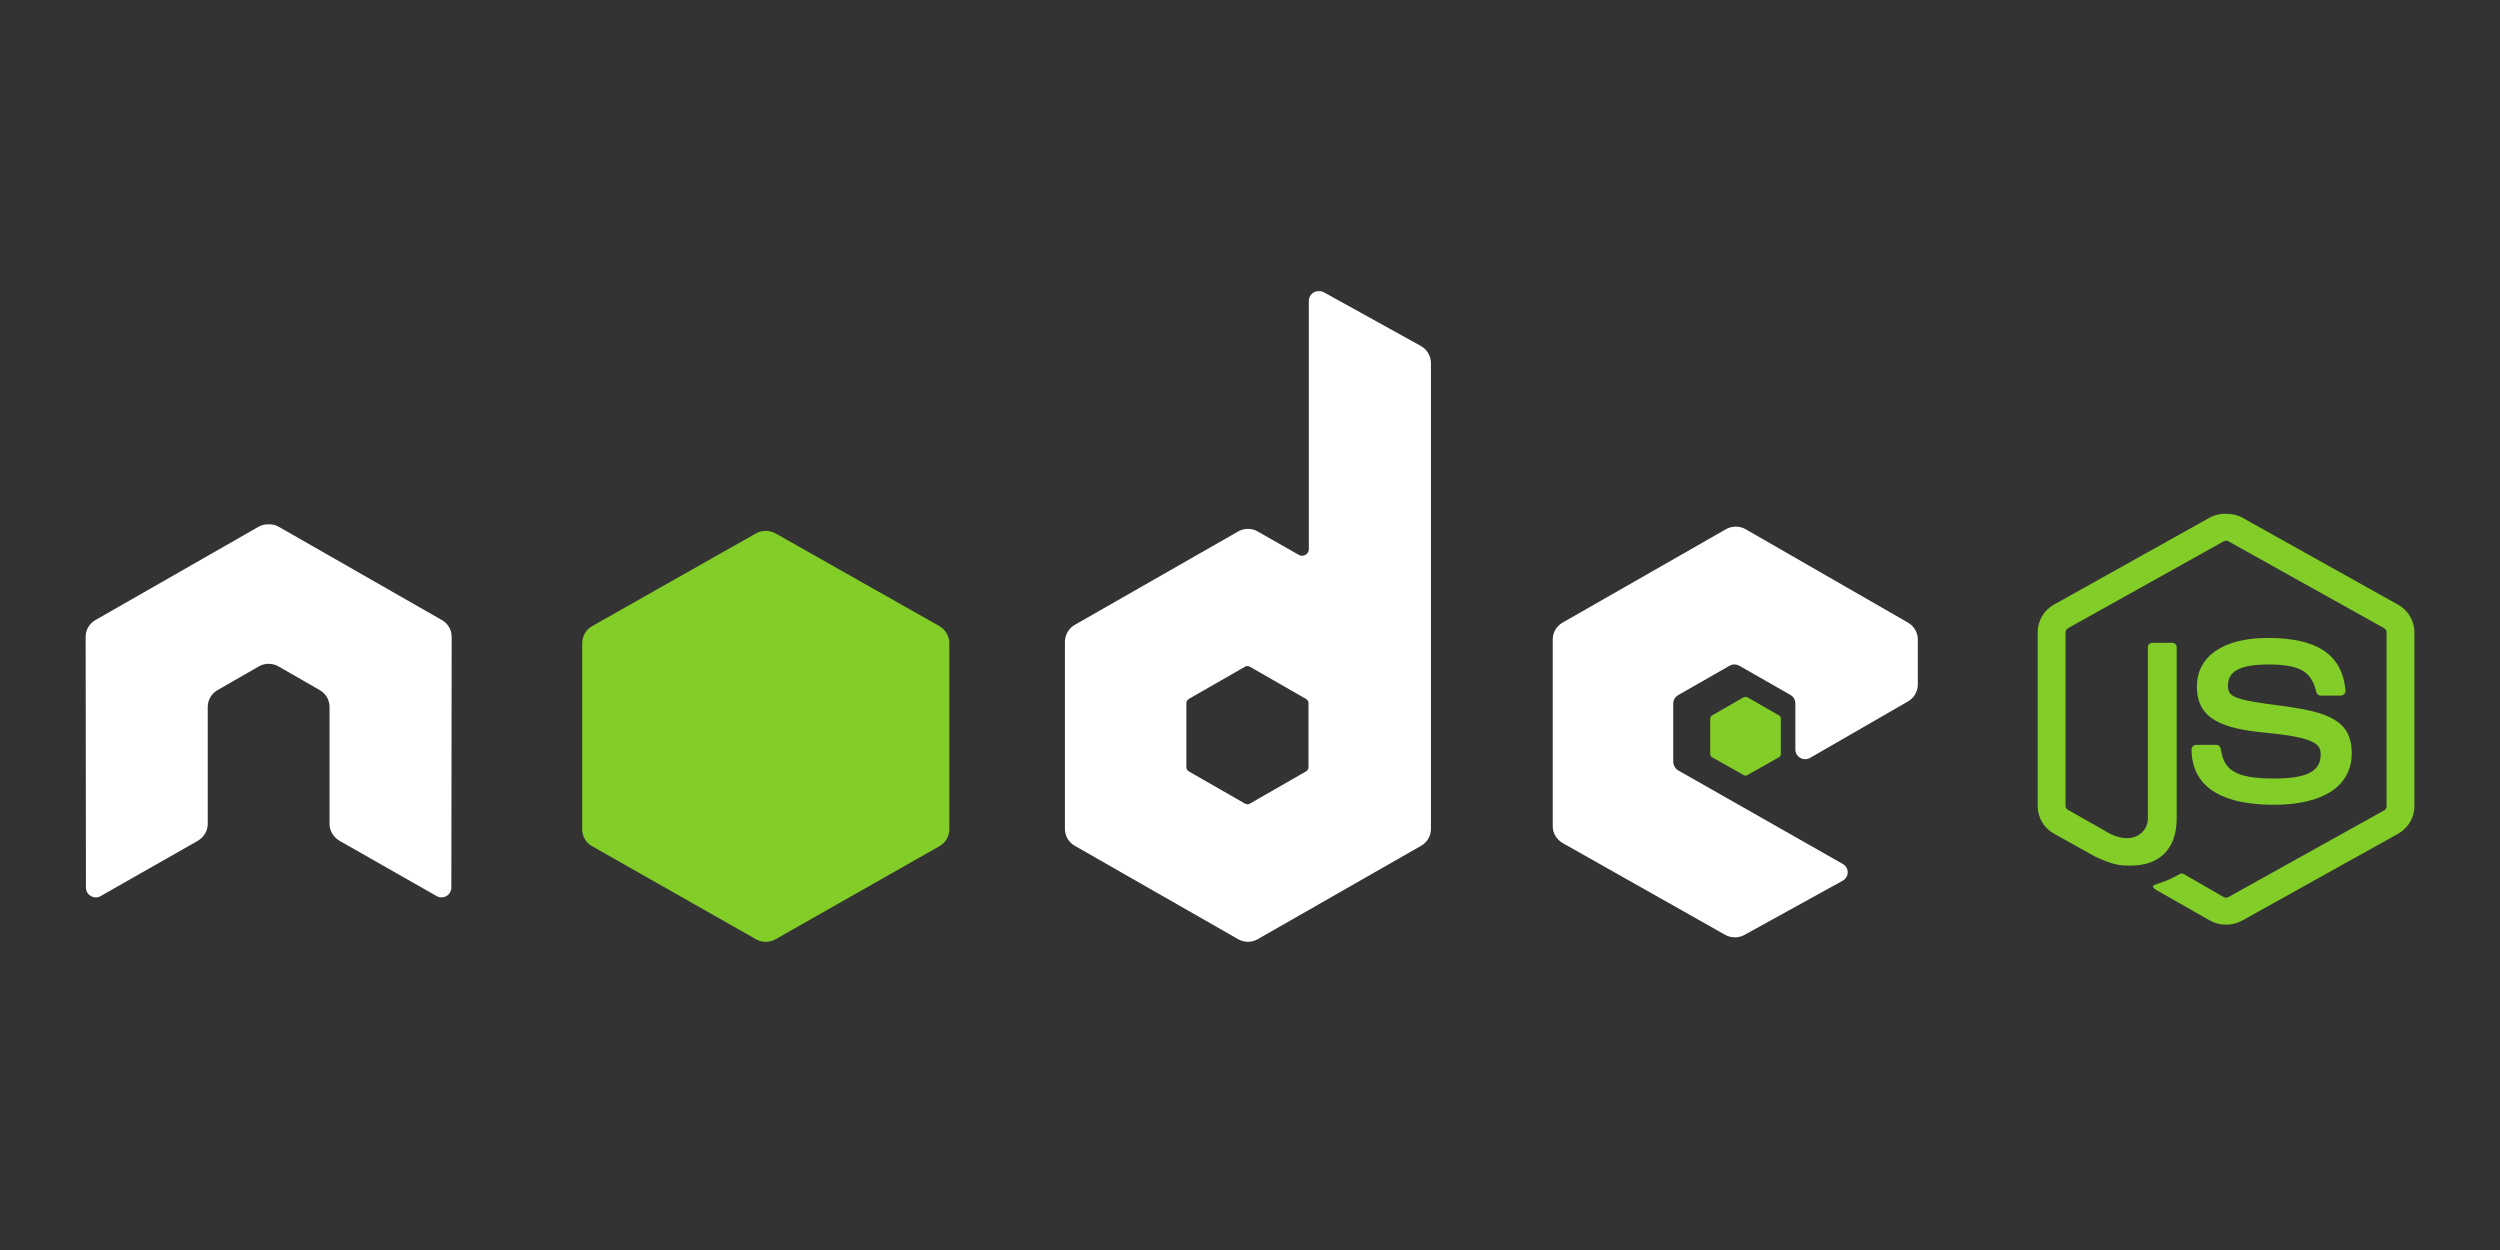 <svg width="82" height="41" viewBox="0 0 82 41" fill="none" xmlns="http://www.w3.org/2000/svg">
<rect x="0" y="0" width="82" height="41" fill="#333333" stroke="none"/>
<path d="M73.013 16.85C72.825 16.85 72.643 16.887 72.481 16.976L67.368 19.832C67.037 20.017 66.836 20.365 66.836 20.736V26.44C66.836 26.81 67.037 27.158 67.368 27.343L68.703 28.087C69.352 28.397 69.591 28.392 69.887 28.392C70.847 28.392 71.395 27.828 71.395 26.848V21.221C71.395 21.141 71.324 21.084 71.243 21.084H70.603C70.521 21.084 70.451 21.143 70.451 21.221V26.851C70.451 27.285 69.983 27.722 69.224 27.355L67.836 26.567C67.787 26.541 67.749 26.494 67.749 26.441V20.738C67.749 20.683 67.787 20.628 67.836 20.601L72.939 17.754C72.987 17.728 73.043 17.728 73.091 17.754L78.193 20.601C78.242 20.629 78.28 20.682 78.28 20.738V26.441C78.28 26.496 78.252 26.551 78.204 26.578L73.091 29.424C73.046 29.45 72.985 29.45 72.939 29.424L71.625 28.668C71.586 28.646 71.533 28.648 71.495 28.668C71.132 28.867 71.064 28.89 70.724 29.004C70.641 29.032 70.513 29.076 70.768 29.215L72.483 30.193C72.646 30.284 72.828 30.329 73.015 30.329C73.204 30.329 73.384 30.285 73.547 30.193L78.66 27.346C78.991 27.16 79.192 26.813 79.192 26.443V20.739C79.192 20.369 78.991 20.021 78.66 19.836L73.547 16.979C73.387 16.89 73.203 16.853 73.015 16.853L73.013 16.85ZM74.381 20.925C72.925 20.925 72.058 21.525 72.058 22.522C72.058 23.602 72.918 23.9 74.316 24.034C75.988 24.192 76.118 24.43 76.118 24.748C76.118 25.301 75.663 25.536 74.587 25.536C73.236 25.536 72.939 25.21 72.84 24.558C72.828 24.488 72.772 24.432 72.698 24.432H72.035C71.995 24.433 71.956 24.449 71.928 24.476C71.9 24.503 71.883 24.54 71.883 24.579C71.883 25.412 72.351 26.396 74.586 26.396C76.204 26.396 77.137 25.783 77.137 24.705C77.137 23.639 76.383 23.351 74.814 23.15C73.23 22.946 73.077 22.848 73.077 22.489C73.077 22.192 73.205 21.795 74.38 21.795C75.429 21.795 75.816 22.014 75.975 22.698C75.989 22.763 76.048 22.815 76.117 22.815H76.78C76.821 22.815 76.861 22.791 76.889 22.763C76.917 22.733 76.936 22.698 76.933 22.658C76.83 21.479 76.017 20.924 74.381 20.924L74.381 20.925Z" fill="#83CD29"/>
<path d="M43.252 9.549C43.195 9.549 43.14 9.564 43.091 9.592C43.042 9.62 43.001 9.66 42.973 9.709C42.945 9.757 42.93 9.812 42.93 9.868V18.007C42.93 18.087 42.892 18.158 42.822 18.198C42.788 18.218 42.749 18.229 42.709 18.229C42.67 18.229 42.631 18.218 42.597 18.198L41.254 17.433C41.156 17.376 41.045 17.347 40.932 17.347C40.819 17.347 40.708 17.376 40.61 17.433L35.251 20.496C35.051 20.611 34.929 20.831 34.929 21.06V27.188C34.929 27.3 34.959 27.41 35.015 27.508C35.072 27.605 35.153 27.685 35.251 27.741L40.61 30.805C40.708 30.862 40.819 30.891 40.932 30.891C41.045 30.891 41.156 30.862 41.254 30.805L46.613 27.741C46.711 27.685 46.793 27.605 46.849 27.508C46.906 27.41 46.935 27.3 46.935 27.188V11.911C46.935 11.678 46.807 11.46 46.602 11.347L43.413 9.581C43.363 9.553 43.307 9.548 43.252 9.549V9.549ZM8.779 17.198C8.677 17.203 8.581 17.22 8.489 17.273L3.131 20.337C3.033 20.393 2.951 20.473 2.894 20.57C2.838 20.668 2.808 20.778 2.809 20.89L2.819 29.114C2.819 29.228 2.879 29.335 2.981 29.39C3.08 29.45 3.204 29.45 3.303 29.39L6.482 27.582C6.683 27.463 6.814 27.257 6.814 27.029V23.188C6.814 22.959 6.936 22.749 7.137 22.635L8.49 21.858C8.588 21.802 8.699 21.773 8.812 21.773C8.925 21.773 9.036 21.802 9.134 21.858L10.487 22.635C10.687 22.748 10.809 22.959 10.809 23.188V27.028C10.809 27.257 10.943 27.464 11.142 27.581L14.32 29.39C14.421 29.449 14.544 29.449 14.643 29.39C14.741 29.334 14.804 29.228 14.804 29.113L14.815 20.89C14.815 20.777 14.786 20.667 14.729 20.57C14.672 20.473 14.591 20.392 14.492 20.337L9.134 17.273C9.043 17.22 8.947 17.202 8.844 17.198H8.78L8.779 17.198ZM56.933 17.273C56.82 17.273 56.709 17.302 56.611 17.358L51.252 20.422C51.052 20.537 50.93 20.746 50.93 20.975V27.103C50.93 27.333 51.061 27.542 51.263 27.656L56.578 30.658C56.775 30.769 57.014 30.777 57.212 30.668L60.434 28.891C60.536 28.835 60.605 28.73 60.605 28.615C60.606 28.499 60.545 28.396 60.444 28.338L55.053 25.274C54.952 25.217 54.882 25.102 54.882 24.987V23.071C54.882 22.956 54.953 22.851 55.053 22.794L56.728 21.837C56.828 21.78 56.95 21.78 57.051 21.837L58.727 22.794C58.776 22.822 58.817 22.863 58.845 22.911C58.873 22.96 58.888 23.015 58.888 23.071V24.581C58.888 24.637 58.903 24.693 58.931 24.741C58.959 24.79 59 24.83 59.049 24.858C59.149 24.915 59.271 24.916 59.371 24.858L62.582 23.007C62.781 22.892 62.904 22.682 62.904 22.454V20.976C62.904 20.863 62.875 20.753 62.818 20.656C62.762 20.559 62.68 20.478 62.582 20.422L57.256 17.358C57.158 17.302 57.047 17.273 56.933 17.273L56.933 17.273ZM40.91 21.848C40.941 21.848 40.97 21.855 40.996 21.869L42.833 22.922C42.883 22.951 42.919 23.003 42.919 23.06V25.167C42.919 25.224 42.883 25.277 42.833 25.305L40.996 26.358C40.947 26.387 40.886 26.387 40.835 26.358L38.999 25.305C38.949 25.277 38.913 25.224 38.913 25.167V23.06C38.913 23.003 38.949 22.951 38.999 22.922L40.835 21.869C40.86 21.854 40.883 21.848 40.91 21.848V21.848V21.848Z" fill="white"/>
<path d="M25.117 17.412C25.003 17.412 24.892 17.441 24.794 17.497L19.419 20.538C19.218 20.652 19.096 20.872 19.096 21.1V27.203C19.095 27.315 19.125 27.425 19.182 27.522C19.239 27.618 19.32 27.698 19.419 27.754L24.794 30.806C24.892 30.862 25.003 30.892 25.117 30.892C25.23 30.892 25.342 30.862 25.44 30.806L30.815 27.754C30.913 27.698 30.995 27.618 31.052 27.521C31.108 27.425 31.138 27.315 31.138 27.203V21.1C31.138 20.871 31.016 20.652 30.815 20.538L25.44 17.497C25.341 17.441 25.23 17.412 25.116 17.412L25.117 17.412ZM57.258 22.859C57.237 22.859 57.213 22.859 57.194 22.869L56.16 23.463C56.141 23.473 56.124 23.489 56.113 23.507C56.102 23.526 56.096 23.547 56.095 23.569V24.734C56.095 24.778 56.121 24.818 56.16 24.84L57.194 25.423C57.212 25.434 57.232 25.44 57.253 25.44C57.274 25.44 57.294 25.434 57.312 25.423L58.346 24.84C58.384 24.819 58.411 24.778 58.411 24.734V23.569C58.411 23.525 58.385 23.485 58.346 23.463L57.312 22.869C57.293 22.858 57.28 22.859 57.258 22.859L57.258 22.859Z" fill="#83CD29"/>
</svg>
